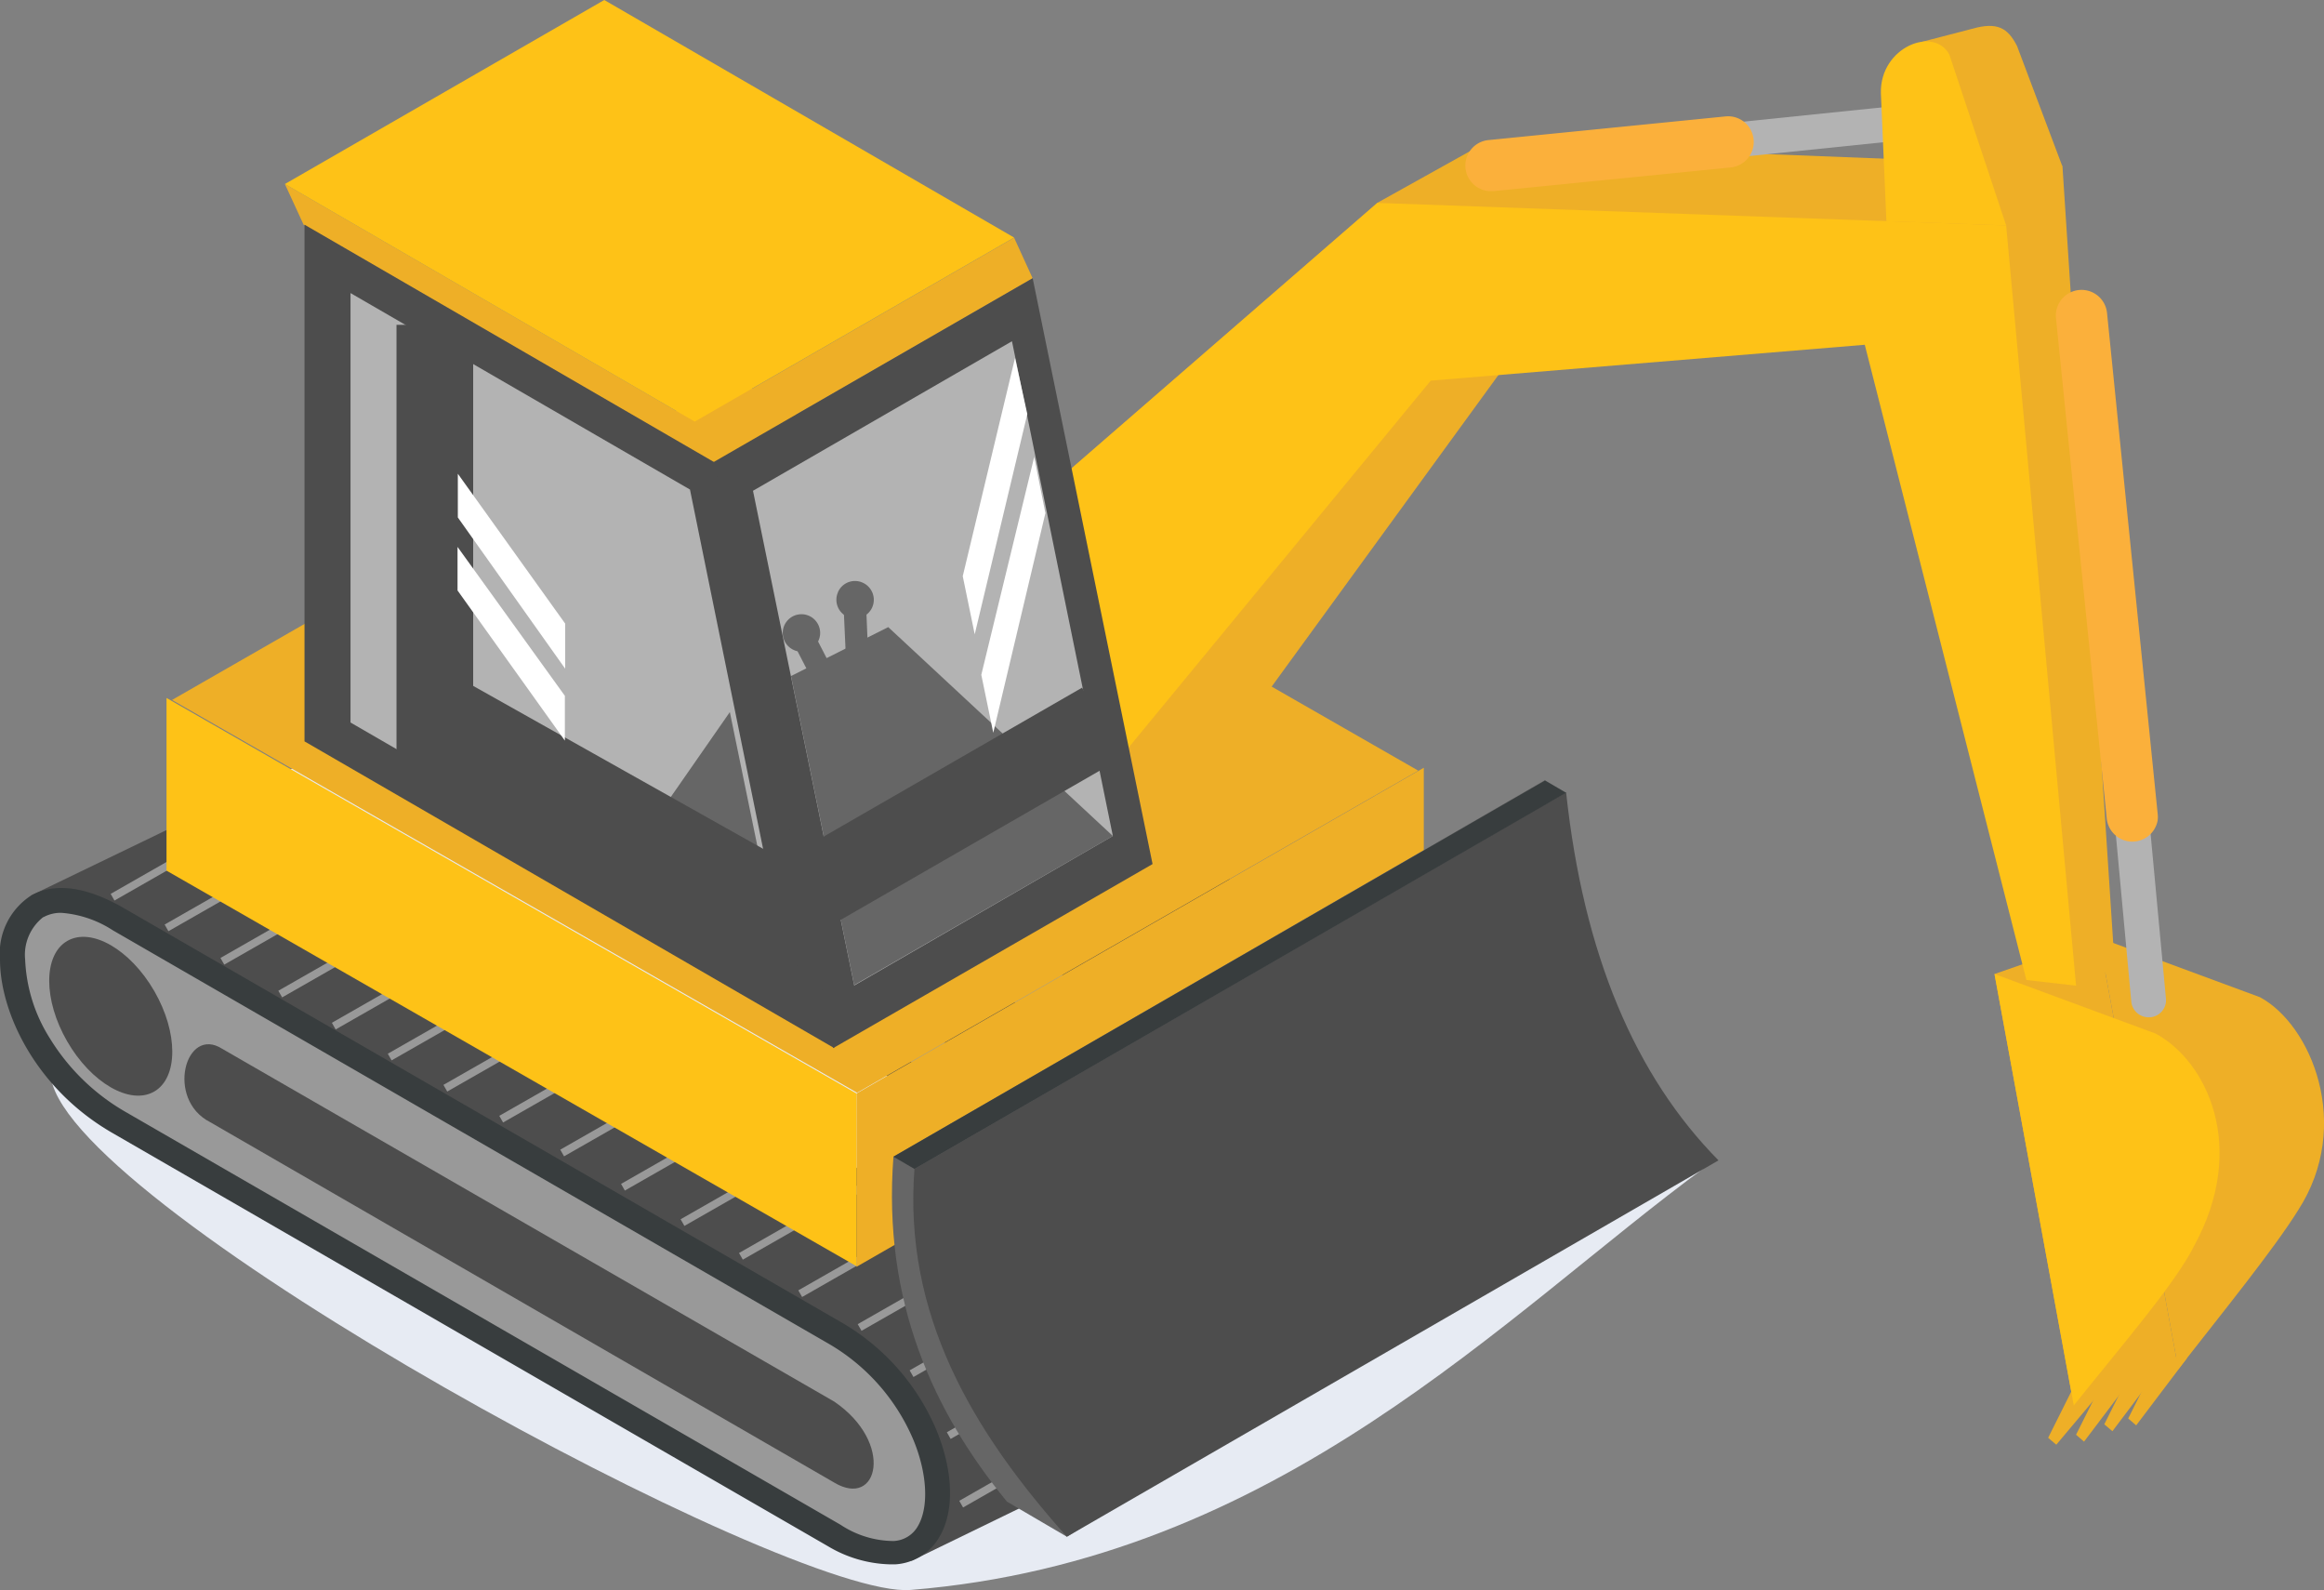 <svg xmlns="http://www.w3.org/2000/svg" width="151.57" height="103.68" viewBox="0 0 151.57 103.68"><rect x="0" y="0" width="151.57" height="103.68" fill="#808080" stroke="none"/><defs><style>.cls-1{fill:#e7ebf3;}.cls-2{fill:#4d4d4d;}.cls-3{fill:#999;}.cls-4{fill:#383d3e;}.cls-5{fill:#eeaf27;}.cls-6{fill:#fec217;}.cls-7{fill:#666;}.cls-8{fill:#b3b3b3;}.cls-9{fill:#fbb03b;}.cls-10{fill:#fff;}</style></defs><g id="レイヤー_2" data-name="レイヤー 2"><g id="レイヤー_1-2" data-name="レイヤー 1"><g id="グループ_17544" data-name="グループ 17544"><path id="パス_16035" data-name="パス 16035" class="cls-1" d="M111.26,76.07c-13.17,9.65-27.87,25.66-51.87,27.6-7.86.64-54.55-24.74-56.06-33.35S16.45,48.07,28.57,47.24s72,24.18,72,24.18Z"/><g id="グループ_16368" data-name="グループ 16368"><path id="パス_16036" data-name="パス 16036" class="cls-2" d="M12.05,53.55c1.07-.62,3-1,6.16.85L64.86,81.34a14.7,14.7,0,0,1,6.23,7c1.13,2.7,1.22,5.34.23,7a3.54,3.54,0,0,1-2,1.63l-9.87,4.8L2,58.4Z"/><path id="パス_16037" data-name="パス 16037" class="cls-3" d="M7.77,60,54.41,86.9c9,5.18,9,18.41,0,13.22L7.77,73.19C-1.49,67.84-1.49,54.62,7.77,60Z"/><rect id="長方形_23938" data-name="長方形 23938" class="cls-3" x="62.04" y="95.4" width="9.79" height="0.5" transform="translate(-38.63 45.8) rotate(-29.74)"/><rect id="長方形_23939" data-name="長方形 23939" class="cls-3" x="61.23" y="90.93" width="9.79" height="0.5" transform="translate(-36.52 44.81) rotate(-29.74)"/><rect id="長方形_23940" data-name="長方形 23940" class="cls-3" x="58.81" y="86.89" width="9.79" height="0.5" transform="translate(-34.84 43.08) rotate(-29.74)"/><rect id="長方形_23941" data-name="長方形 23941" class="cls-3" x="55.42" y="83.88" width="9.79" height="0.5" transform="translate(-33.79 41) rotate(-29.74)"/><rect id="長方形_23942" data-name="長方形 23942" class="cls-3" x="51.54" y="81.67" width="9.79" height="0.5" transform="translate(-33.2 38.79) rotate(-29.74)"/><rect id="長方形_23943" data-name="長方形 23943" class="cls-3" x="47.68" y="79.24" width="9.79" height="0.5" transform="translate(-32.51 36.55) rotate(-29.74)"/><rect id="長方形_23944" data-name="長方形 23944" class="cls-3" x="43.87" y="77.04" width="9.79" height="0.5" transform="translate(-31.92 34.37) rotate(-29.74)"/><rect id="長方形_23945" data-name="長方形 23945" class="cls-3" x="39.98" y="74.73" width="9.79" height="0.5" transform="translate(-31.28 32.14) rotate(-29.74)"/><rect id="長方形_23946" data-name="長方形 23946" class="cls-3" x="36.02" y="72.5" width="9.79" height="0.5" transform="translate(-30.7 29.88) rotate(-29.74)"/><rect id="長方形_23947" data-name="長方形 23947" class="cls-3" x="32.04" y="70.3" width="9.79" height="0.5" transform="translate(-30.13 27.61) rotate(-29.74)"/><rect id="長方形_23948" data-name="長方形 23948" class="cls-3" x="28.4" y="68.28" width="9.79" height="0.5" transform="translate(-29.61 25.54) rotate(-29.74)"/><rect id="長方形_23949" data-name="長方形 23949" class="cls-3" x="24.77" y="66.25" width="9.79" height="0.5" transform="translate(-29.08 23.47) rotate(-29.74)"/><rect id="長方形_23950" data-name="長方形 23950" class="cls-3" x="21.13" y="64.22" width="9.79" height="0.5" transform="translate(-28.56 21.41) rotate(-29.74)"/><rect id="長方形_23951" data-name="長方形 23951" class="cls-3" x="17.63" y="62.14" width="9.79" height="0.5" transform="translate(-27.98 19.39) rotate(-29.74)"/><rect id="長方形_23952" data-name="長方形 23952" class="cls-3" x="13.86" y="60" width="9.79" height="0.5" transform="translate(-27.42 17.24) rotate(-29.74)"/><rect id="長方形_23953" data-name="長方形 23953" class="cls-3" x="10.22" y="57.82" width="9.79" height="0.5" transform="translate(-26.82 15.15) rotate(-29.74)"/><rect id="長方形_23954" data-name="長方形 23954" class="cls-3" x="6.7" y="55.82" width="9.79" height="0.5" transform="translate(-26.29 13.14) rotate(-29.74)"/><path id="パス_16038" data-name="パス 16038" class="cls-4" d="M54,100.82,7.36,73.89C2.32,71,0,66,0,62.57a4.5,4.5,0,0,1,2-4.16c1.06-.62,3-1,6.16.85l-.4.7.4-.7L54.82,86.19a14.73,14.73,0,0,1,6.23,7c1.13,2.7,1.21,5.34.23,7a3.56,3.56,0,0,1-2.87,1.81l-.4,0A8.27,8.27,0,0,1,54,100.82ZM2.82,59.8a3.12,3.12,0,0,0-1.18,2.77A10.4,10.4,0,0,0,3.25,67.7a13.93,13.93,0,0,0,4.92,4.79L54.82,99.42a6.32,6.32,0,0,0,3.45,1.06,1.91,1.91,0,0,0,1.61-1c.71-1.24.59-3.44-.32-5.62A13.2,13.2,0,0,0,54,87.59L7.36,60.66A7.14,7.14,0,0,0,4,59.52a2.34,2.34,0,0,0-1.16.28Z"/><ellipse id="楕円形_2687" data-name="楕円形 2687" class="cls-2" cx="7.22" cy="66.26" rx="3.28" ry="5.67" transform="translate(-32.16 12.49) rotate(-30)"/><path id="パス_16039" data-name="パス 16039" class="cls-2" d="M14.5,68.39l39.91,23c3.94,2.69,2.87,7,0,5.28l-40.7-23.5C10.78,71.69,12.09,66.84,14.5,68.39Z"/></g><g id="グループ_16369" data-name="グループ 16369"><path id="パス_16040" data-name="パス 16040" class="cls-2" d="M38.44,35.93c1.07-.62,3-1,6.17.85L91.25,63.71a14.84,14.84,0,0,1,6.24,7c1.13,2.7,1.21,5.34.22,7a3.48,3.48,0,0,1-2,1.63l-9.87,4.8L28.4,40.78Z"/><path id="パス_16041" data-name="パス 16041" class="cls-3" d="M34.16,42.34,80.81,69.27c9,5.19,9,18.41,0,13.23L34.16,55.56C24.91,50.22,24.91,37,34.16,42.34Z"/><path id="パス_16042" data-name="パス 16042" class="cls-2" d="M80.4,83.2,33.76,56.26c-5-2.91-7.35-7.91-7.35-11.32a4.53,4.53,0,0,1,2-4.16c1.07-.62,3-1,6.16.86l-.4.7.4-.7L81.21,68.57a14.79,14.79,0,0,1,6.24,7c1.12,2.7,1.21,5.34.22,7a3.51,3.51,0,0,1-2.87,1.81l-.39,0A8.34,8.34,0,0,1,80.4,83.2Zm-51.19-41A3.13,3.13,0,0,0,28,44.94a10.35,10.35,0,0,0,1.62,5.13,13.74,13.74,0,0,0,4.91,4.79L81.21,81.8a6.37,6.37,0,0,0,3.46,1.06,1.93,1.93,0,0,0,1.6-1c.72-1.24.59-3.44-.32-5.62A13.1,13.1,0,0,0,80.4,70L33.76,43a7.21,7.21,0,0,0-3.38-1.14A2.38,2.38,0,0,0,29.21,42.18Z"/><path id="パス_16043" data-name="パス 16043" class="cls-2" d="M29.61,46.32c0-2.55,1.8-3.59,4-2.31a8.89,8.89,0,0,1,4,6.94c0,2.56-1.8,3.6-4,2.32A8.84,8.84,0,0,1,29.61,46.32Z"/><path id="パス_16044" data-name="パス 16044" class="cls-2" d="M40.89,50.77l39.92,23c3.93,2.69,2.86,7,0,5.28L40.11,55.6C37.17,54.07,38.48,49.22,40.89,50.77Z"/><rect id="長方形_23955" data-name="長方形 23955" class="cls-3" x="88.28" y="77.94" width="9.79" height="0.5" transform="translate(-26.51 56.52) rotate(-29.74)"/><rect id="長方形_23956" data-name="長方形 23956" class="cls-3" x="87.47" y="73.47" width="9.79" height="0.5" transform="translate(-24.4 55.54) rotate(-29.74)"/><rect id="長方形_23957" data-name="長方形 23957" class="cls-3" x="85.05" y="69.43" width="9.79" height="0.5" transform="translate(-22.72 53.8) rotate(-29.74)"/><rect id="長方形_23958" data-name="長方形 23958" class="cls-3" x="81.66" y="66.43" width="9.79" height="0.5" transform="translate(-21.68 51.73) rotate(-29.74)"/><rect id="長方形_23959" data-name="長方形 23959" class="cls-3" x="77.78" y="64.21" width="9.79" height="0.5" transform="translate(-21.09 49.51) rotate(-29.74)"/><rect id="長方形_23960" data-name="長方形 23960" class="cls-3" x="73.92" y="61.78" width="9.79" height="0.5" transform="translate(-20.39 47.28) rotate(-29.74)"/><rect id="長方形_23961" data-name="長方形 23961" class="cls-3" x="70.11" y="59.58" width="9.79" height="0.5" transform="translate(-19.8 45.09) rotate(-29.74)"/><rect id="長方形_23962" data-name="長方形 23962" class="cls-3" x="66.22" y="57.27" width="9.79" height="0.5" transform="translate(-19.17 42.85) rotate(-29.74)"/><rect id="長方形_23963" data-name="長方形 23963" class="cls-3" x="62.26" y="55.04" width="9.79" height="0.5" transform="translate(-18.58 40.6) rotate(-29.74)"/><rect id="長方形_23964" data-name="長方形 23964" class="cls-3" x="58.28" y="52.85" width="9.79" height="0.5" transform="translate(-18.02 38.34) rotate(-29.74)"/><rect id="長方形_23965" data-name="長方形 23965" class="cls-3" x="54.65" y="50.82" width="9.79" height="0.5" transform="translate(-17.49 36.27) rotate(-29.74)"/><rect id="長方形_23966" data-name="長方形 23966" class="cls-3" x="51.01" y="48.79" width="9.79" height="0.5" transform="translate(-16.96 34.2) rotate(-29.74)"/><rect id="長方形_23967" data-name="長方形 23967" class="cls-3" x="47.37" y="46.76" width="9.79" height="0.5" transform="translate(-16.44 32.12) rotate(-29.74)"/><rect id="長方形_23968" data-name="長方形 23968" class="cls-3" x="43.74" y="44.73" width="9.79" height="0.5" transform="translate(-15.91 30.05) rotate(-29.74)"/><rect id="長方形_23969" data-name="長方形 23969" class="cls-3" x="40.1" y="42.7" width="9.79" height="0.5" transform="translate(-15.38 27.98) rotate(-29.74)"/><rect id="長方形_23970" data-name="長方形 23970" class="cls-3" x="36.46" y="40.68" width="9.79" height="0.5" transform="translate(-14.85 25.91) rotate(-29.74)"/><rect id="長方形_23971" data-name="長方形 23971" class="cls-3" x="32.83" y="38.65" width="9.79" height="0.5" transform="translate(-14.33 23.84) rotate(-29.74)"/></g><g id="グループ_16370" data-name="グループ 16370"><path id="パス_16045" data-name="パス 16045" class="cls-5" d="M55.9,71.25l36.6-21L47.82,24.64l-36.6,21Z"/><path id="パス_16046" data-name="パス 16046" class="cls-5" d="M55.86,82.6l37-21.24V50.06l-37,21.24Z"/><path id="パス_16047" data-name="パス 16047" class="cls-6" d="M55.86,82.56l-45-25.79V45.51l45,25.79Z"/></g><g id="グループ_16371" data-name="グループ 16371"><path id="パス_16048" data-name="パス 16048" class="cls-7" d="M65.67,97.91l3.91,2.29,41.13-25.34c-5.42-5.48-8.8-13.38-9.94-24L58.27,75.42C57.55,84.87,60.89,92.08,65.67,97.91Z"/><path id="パス_16049" data-name="パス 16049" class="cls-2" d="M69.58,100.2l42.5-24.54c-5.41-5.48-8.8-13.38-9.94-24L59.64,76.22C58.92,85.66,63.36,93.25,69.58,100.2Z"/><path id="パス_16050" data-name="パス 16050" class="cls-4" d="M58.27,75.42l42.5-24.53,1.37.8L59.64,76.22Z"/></g><g id="グループ_16372" data-name="グループ 16372"><path id="パス_16051" data-name="パス 16051" class="cls-5" d="M134.11,94.2l3.65-4.34-2.18-.11-2,4Z"/><path id="パス_16052" data-name="パス 16052" class="cls-5" d="M135.92,94l3.65-4.83-2.17.38-2,4Z"/><path id="パス_16053" data-name="パス 16053" class="cls-5" d="M137.77,93.32l3.64-4.83-2.17.38-2,4Z"/><path id="パス_16054" data-name="パス 16054" class="cls-5" d="M139.32,92.94l3.32-4.39-1.84-.06-2,4Z"/><path id="パス_16055" data-name="パス 16055" class="cls-5" d="M142.07,89.27c2.9-3.71,6.24-7.83,7.82-10.37,3.58-5.55.83-12.1-2.5-13.88l-10.5-3.88Z"/><path id="パス_16056" data-name="パス 16056" class="cls-5" d="M130.08,63.51l6.81-2.37,5.18,28.13-6.82,2.36Z"/><path id="パス_16057" data-name="パス 16057" class="cls-5" d="M135.06,62.76l-6.45-44.17-28.32,2.34L81.91,46.18l-9.42,3.9-14.76-9L89.82,13.23l7-3.9,37.69,1.47,3.42,52.33-2.51,1.14Z"/><rect id="長方形_23972" data-name="長方形 23972" class="cls-8" x="107.08" y="7.56" width="20.46" height="2.27" transform="translate(-0.27 12.07) rotate(-5.88)"/><path id="パス_16058" data-name="パス 16058" class="cls-9" d="M97.16,12.46h.28l15.43-1.54a1.67,1.67,0,0,0-.33-3.33L97.11,9.13a1.67,1.67,0,0,0,0,3.33Z"/><path id="パス_16059" data-name="パス 16059" class="cls-5" d="M134.49,10.8,131.55,3c-.6-1.18-1.29-1.59-2.94-1.12l-3.35.87,1.44,9.87Z"/><path id="パス_16060" data-name="パス 16060" class="cls-6" d="M130.84,14.7l-3.7-11.13c-1-1.9-4.53-.5-4.47,2.49l.36,8.36Z"/><path id="パス_16061" data-name="パス 16061" class="cls-6" d="M132.16,63.9l3.24.37L130.84,14.7l-41-1.47L57.73,41.1l14.76,9L93.31,24.82l28.31-2.34Z"/><path id="パス_16062" data-name="パス 16062" class="cls-6" d="M135.25,91.64c3-3.75,6.66-8,7.83-10.37,3.57-6.47.83-12.1-2.5-13.88l-10.5-3.88Z"/><path id="パス_16063" data-name="パス 16063" class="cls-8" d="M139.92,66.31a1.12,1.12,0,0,0,1.34-1.22L140.18,53.5a1.14,1.14,0,0,0-1.25-1,1.12,1.12,0,0,0-1,1.23L139,65.3A1.13,1.13,0,0,0,139.92,66.31Z"/><path id="パス_16064" data-name="パス 16064" class="cls-9" d="M138.77,54.85a1.68,1.68,0,0,0,1.95-1.35,1.77,1.77,0,0,0,0-.46l-3.3-32.63a1.67,1.67,0,0,0-3.33.33h0l3.31,32.63A1.68,1.68,0,0,0,138.77,54.85Z"/></g><g id="グループ_16374" data-name="グループ 16374"><path id="パス_16065" data-name="パス 16065" class="cls-5" d="M46.52,30.14l-1.21-2.65L18.58,12l1.22,2.65Z"/><path id="パス_16066" data-name="パス 16066" class="cls-5" d="M46.52,30.15l20.83-12-1.21-2.65-20.83,12Z"/><path id="パス_16067" data-name="パス 16067" class="cls-6" d="M45.31,27.49l20.83-12L39.41,0,18.58,12Z"/><path id="パス_16068" data-name="パス 16068" class="cls-2" d="M54.34,68.34l20.83-12-7.82-38.2-20.83,12Z"/><path id="パス_16069" data-name="パス 16069" class="cls-8" d="M72.58,54.51,66,22.25,49.11,32l6.6,32.26Z"/><path id="パス_16070" data-name="パス 16070" class="cls-2" d="M54.41,68.34l-34.55-20V14.65L46.59,30.14Z"/><path id="パス_16071" data-name="パス 16071" class="cls-8" d="M45,31.92,22.86,19.11v28l28.6,16.55Z"/><path id="線_278" data-name="線 278" class="cls-2" d="M30.86,51.18h-5v-30h5Z"/><g id="グループ_16373" data-name="グループ 16373"><path id="パス_16072" data-name="パス 16072" class="cls-7" d="M49.45,55.43l-1.85-9-4,5.75Z"/><path id="パス_16073" data-name="パス 16073" class="cls-7" d="M72.58,54.51,57.93,40.89l-6.34,3.19,4.12,20.15Z"/><path id="線_279" data-name="線 279" class="cls-7" d="M55.23,44.21,55,39.14l1.47-.06.21,5.07Z"/><path id="パス_16074" data-name="パス 16074" class="cls-7" d="M54.66,38.6A1.22,1.22,0,1,0,56.28,38a1.21,1.21,0,0,0-1.62.59Z"/><path id="線_280" data-name="線 280" class="cls-7" d="M54,46.32l-2.32-4.51L53,41.14l2.32,4.51Z"/><path id="パス_16075" data-name="パス 16075" class="cls-7" d="M51.05,41.27a1.22,1.22,0,1,0,2.44,0,1.22,1.22,0,0,0-1.22-1.22h0A1.22,1.22,0,0,0,51.05,41.27Z"/></g><path id="線_281" data-name="線 281" class="cls-2" d="M52.36,61.4l-2.62-4.56,20.83-12,2.63,4.56Z"/><path id="パス_16076" data-name="パス 16076" class="cls-2" d="M50.22,55.6l-21.36-12v7.51L52.47,65Z"/><path id="パス_16077" data-name="パス 16077" class="cls-10" d="M66.2,23.34,62.79,37.57l.78,3.79L67,27Z"/><path id="パス_16078" data-name="パス 16078" class="cls-10" d="M67.45,29.8,64,44l.78,3.78,3.4-14.32Z"/><path id="パス_16079" data-name="パス 16079" class="cls-10" d="M29.86,30.89l7,9.77V43.6l-7-9.86Z"/><path id="パス_16080" data-name="パス 16080" class="cls-10" d="M29.84,35.66l7,9.71,0,2.92-7-9.79Z"/></g></g></g></g></svg>